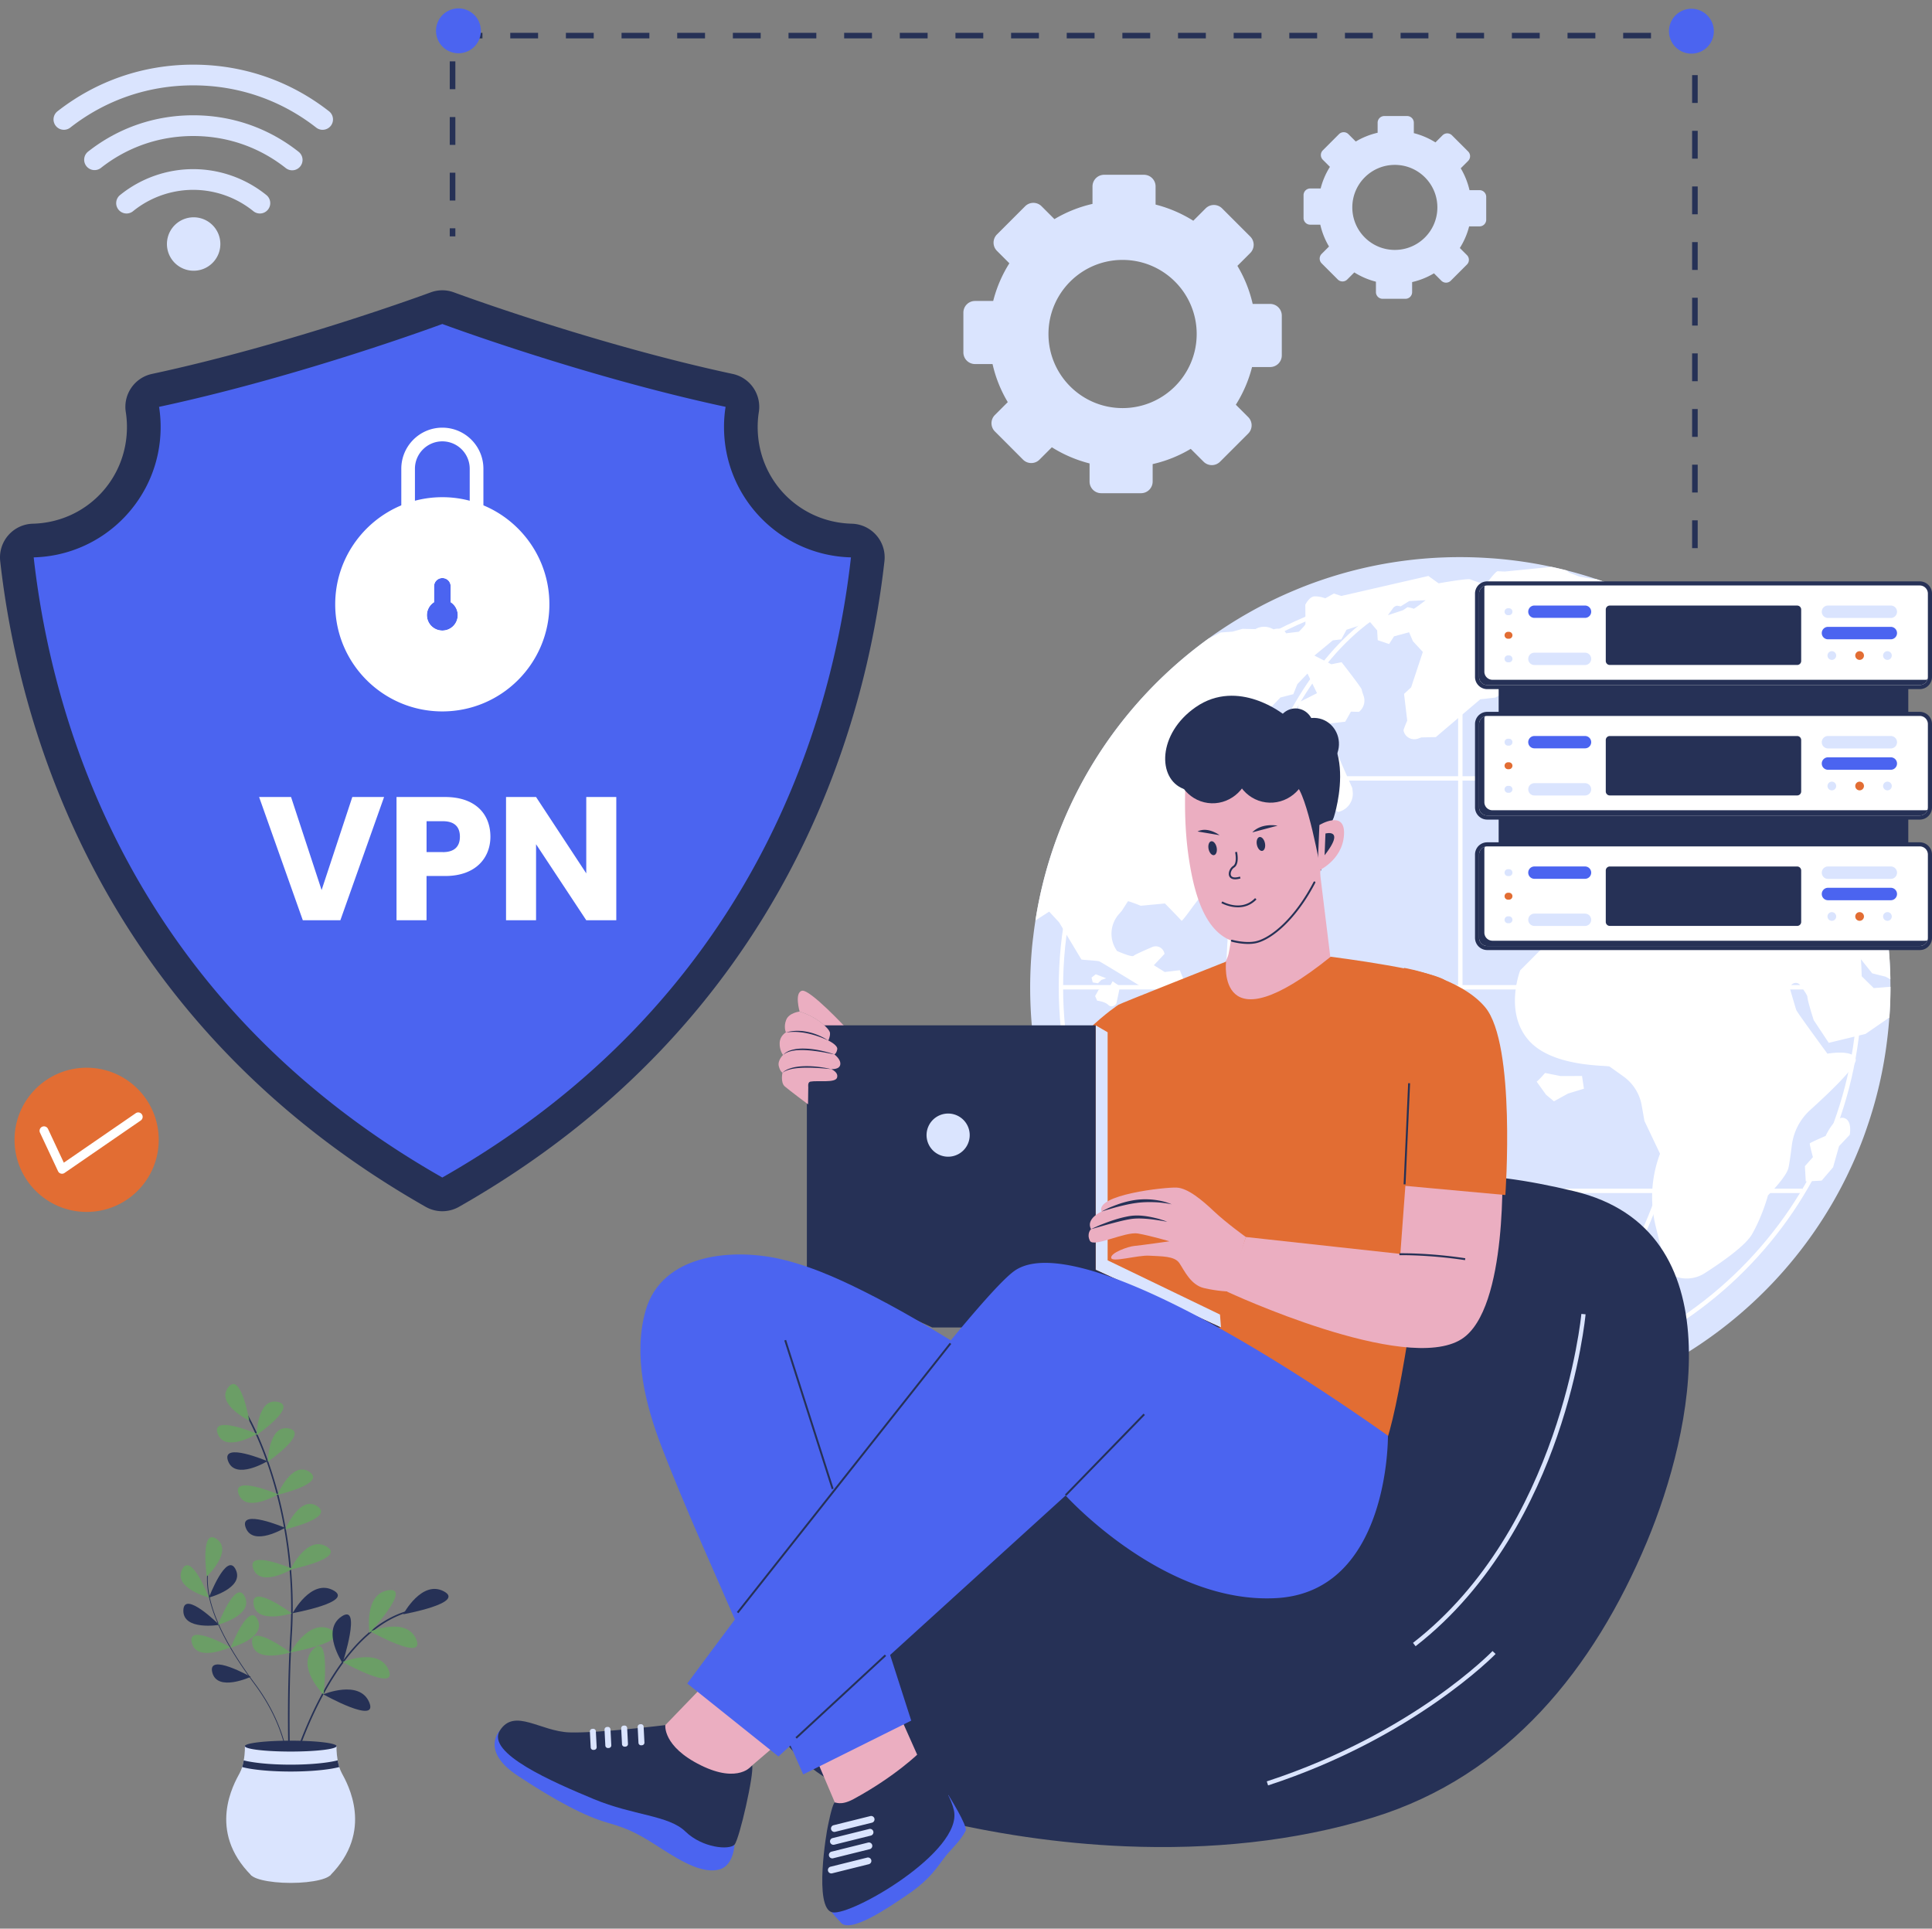 <svg width="562" height="561" fill="none" xmlns="http://www.w3.org/2000/svg"><rect width="100%" height="100%" fill="#808080" stroke="none"/><path d="M549.485 297.32a118.782 118.782 0 0 1-.5 4.893 122.961 122.961 0 0 1-5.96 25.913 103.919 103.919 0 0 1-2.303 6.158c-.897 2.215-1.861 4.4-2.891 6.541v.014c-.243.501-.479 1.008-.721 1.501-21.992 44.756-69.749 73.825-122.465 69.528-30.946-2.531-58.359-16.113-78.651-36.559-24.846-25.037-38.987-60.383-35.912-98.295.118-1.523.272-3.032.471-4.54 4.804-41.003 29.128-75.311 62.84-94.33a122.89 122.89 0 0 1 13.398-6.533 114.593 114.593 0 0 1 7.431-2.826c15.149-5.201 31.534-7.548 48.471-6.474.743.051 1.501.095 2.244.154a124.842 124.842 0 0 1 38.016 9.204 124.242 124.242 0 0 1 34.146 21.278 125.893 125.893 0 0 1 17.761 19.152c9.491 12.647 16.627 27.112 20.792 42.702.169.611.323 1.222.478 1.832 3.281 12.949 4.503 26.634 3.355 40.687Z" fill="#DAE4FE"/><path d="m361.083 267.618 3.207-1.059-7.019-2.701-2.832 2.222.802 3.245 3.531.552 2.311-2.259Zm49.471 49.861-18.725-7.894-13.42-12.905-17.12-8.159-5.327 3.546a6.011 6.011 0 0 0-4.753 6.842l.316 1.965-3.862 11.632 5.437 4.951 3.553 8.513 6.092 3.421 6.394 6.225.581 10.793 4.797 18.04a62.704 62.704 0 0 0 14.789 26.693c2.332 1.097 4.642-1.559 3.237-3.715l-4.025-6.166.442-13.633a12.97 12.97 0 0 0 6.997-7.828l3.745-11.603 5.224-4.003a10.027 10.027 0 0 0 3.899-7.151l.155-1.884 3.193-7.107a9.578 9.578 0 0 0-.736-9.197l-.883-1.376Zm-90.151-32.461 1.391-.456-3.046-1.17-1.229.964.346 1.405 1.53.243 1.008-.986Zm2.244 2.289s-2.251.316-3.024.522l-1.067 1.906.604 1.339s2.163.213 3.252 1.243c1.096 1.03 2.192-.199 2.281-.309.088-.118 1.103-5.106 1.103-5.106l-2.156-1.472-.993 1.877Zm120.883-77.894-6.239.022-4.51-.897s-1.891 2.17-2.457 2.523l2.737 3.804 2.295 1.913 4.098-2.251 4.628-1.413-.552-3.701Zm101.526 78.004-4.422-4.348-.118-5.055 4.091 5.106 3.899.979 1.391.75a123.862 123.862 0 0 0-2.664-23.551c-.198 3.039-.507 6.143-.941 6.04-.074-.014-.155-.036-.25-.051-2.289-.39-4.378-1.523-5.864-3.311l-.228-.272.559-4.334-.589-.596a4.385 4.385 0 0 1-.971-4.65c.103-.257.169-.448.169-.507.022-.265.037-2.112.037-2.112l2.384-.809 2.825-.493c-5.709-18.43-15.59-35.161-28.62-48.957l-6.894-3.833-5.688 2.995-.772.059a12.037 12.037 0 0 0-7.233 3.171l-11.433 10.572-.133.854a9.323 9.323 0 0 0 5.107 9.763s2.935 4.135 3.406 4.613c.037.037.059.059.066.059.14-.037 3.591-2.237 3.591-2.237l2.612-7.754.022-5.04s5.93-5.047 6.033-5.165c.103-.125 3.443 1.199 3.443 1.199l-2.281 3.539-1.221 2.075a7.072 7.072 0 0 0-.633 5.753l.052.162 7.181.89-3.863.221-2.45 2.369.463 1.45s-9.792 5.613-10.285 5.665c-.236.022-1.656-.125-3.039-.28-1.398-.154-2.752-.323-2.752-.323l-.345-.758c-.795-1.744-3.113-2.104-4.4-.684l-1.266 1.397-.883 2.186-5.334 1.957L466 239.616l-.699 3.656s4.002 3.561 3.804 3.804c-.192.25-1.464 1.825-1.464 1.825l-3.341-.309-7.644 3.046s-.493 7.166-.103 7.335c.265.11 3.09 1.111 4.834 1.714l1.361.479s6.246-1.752 6.725-2.208c.478-.441 4.65-7.666 4.65-7.666l.882.037a18.342 18.342 0 0 1 14.951 8.836c1.354 2.244 2.435 4.01 2.362 3.855-.074-.154-.052-1.802 0-3.782.066-2.317 2.979-3.274 4.421-1.456 1.45 1.832 2.973 3.45 4.017 3.752 2.59.743 7.005-4.473 7.005-4.473l1.78 7.438s3.885.633 4.106.655c.22.015 5.79-.5 5.79-.5s.611 4.466.596 4.642c-.015.184-3.76 4.348-3.76 4.348s-12.515-1.684-13.096-2.045c-.596-.353-3.819-3.09-3.819-3.09l-5.4 1.685s-9.462-2.855-9.66-3.539c-.214-.684-.192-2.583-.192-2.583l-2.163-4.421-6.305.286s-4.061-.103-4.201.015c-.14.118-6.887 3.591-6.887 3.591l-3.906-1.42-7.358 4.936-.419 3.503-10.646 10.675s-4.672 11.831 2.222 20.094c6.886 8.247 23.146 7.46 23.779 7.909.294.206 2.126 1.515 4.01 2.862a13.152 13.152 0 0 1 5.326 8.446l.795 4.51 4.532 9.528a35.538 35.538 0 0 0-1.287 20.998l3.266 13.406a9.713 9.713 0 0 0 11.007.36c5.055-3.237 11.89-8.027 13.781-11.352 3.104-5.452 4.635-11.301 4.635-11.301s5.349-5.268 5.959-8.013c.28-1.228.648-3.921.979-6.518a16.642 16.642 0 0 1 5.356-10.301c5.445-4.922 13.692-12.765 13.236-14.766-.691-2.98-8.233-1.604-8.233-1.604s-8.718-11.853-9.05-12.684c-.139-.354-.904-2.958-1.736-5.82-.507-1.744 1.795-2.884 2.87-1.42 1.169 1.596 2.082 2.972 2.089 3.392.037 1.199 1.839 6.783 1.839 6.783l4.371 6.592 10.69-2.589 6.953-4.79c.213-2.987.324-5.967.316-8.925l-4.87.383Zm-19.527-30.144h-.015a14.695 14.695 0 0 1-4.716.14c-3.465-.463-9.417-1.339-9.226-1.927.272-.824.669-3.576.669-3.576l3.503-2.428 4.274.92.074-.059c1.596-1.325 3.767-1.582 5.702-.846a.269.269 0 0 0 .073.022h.008a3.218 3.218 0 0 1 2.634 2.42l.059.243.088.949a3.877 3.877 0 0 1-3.127 4.142Zm10.815 67.91c-2.604-.655-5.29 5.231-5.29 5.231s-4.495 1.935-4.605 2.192c-.103.258.912 3.973.912 3.973l-2.332 2.634.25 4.452 4.62-.25 3.326-3.885 1.736-6.136 3.098-3.296s.883-4.253-1.715-4.915ZM435.018 202.902l7.666-4.591 3.429-.066 4.311-1.244s2.016-4.378 1.898-4.591c-.117-.206-.014-3.119-.014-3.119l8.152-13.737 3.009-2.31 3.539.154 1.295-2.81-.331-.876a80.355 80.355 0 0 0-3.679-1.28c-.655.111-4.981-.765-4.981-.765l-2.833-1.096-.728-.64a107.688 107.688 0 0 0-4.429-1.038l-13.567 1.354s-1.457-.044-2.075-.096c-.633-.051-3.532 3.929-3.532 3.929s-3.664-1.228-4.473-1.56c-.809-.331-9.204 1.156-9.204 1.156l-2.965-2.141-25.332 5.812-2.163-.706-2.494 1.39s-1.634-.625-3.142-.559c-1.508.052-2.671 2.428-2.671 2.428s.052 5.364.03 5.665c-.022.302-1.906 2.185-1.906 2.185l-3.708.457c-1.163-2.046-3.62-1.141-3.62-1.141l-.647-.294a5.098 5.098 0 0 0-4.665.221l-3.745-.081-2.899.816-3.48.25-3.539 1.788c-26.251 18.983-45.013 48-50.325 81.97l4.003-2.568 2.884 3.12s6.386 10.646 6.467 10.786c.081.139 4.665.338 5.224.559.552.22 12.478 7.519 12.478 7.519l5.047-.559 3.201 3.627c2.744.795 5.187-1.928 4.098-4.569l-1.413-3.443-4.378.522-3.163-1.972 3.097-3.288a2.578 2.578 0 0 0-3.568-2.002c-2.318.994-5.128 2.244-5.415 2.553-.486.538-4.834-1.405-4.834-1.405l-.294-.463a8.57 8.57 0 0 1 .816-10.212l.861-.986s1.678-2.605 1.781-2.782c.095-.169 3.737 1.288 3.737 1.288l7.041-.662s4.665 4.753 4.82 5.032c.154.28 3.347-4.193 3.347-4.193l2.575-3.377 3.966-1.487s6.732-8.203 7.696-8.085c.964.117 14.928-8.432 14.928-8.432l3.863.405 1.905-2.811-2.303-4.878 5.026-2.465 4.517 3.679a5.417 5.417 0 0 0 4.275-5.952l-.118-1.001-4.856-11.058s-1.258-3.51-1.368-3.782c-.111-.272-4.768.368-4.768.368l-3.502 1.17a4.055 4.055 0 0 0-3.914-4.503l-2.127-.059s-2.921 1.052-2.935 1.222c-.015.169-7.314 13.743-7.314 13.743l-3.001 1.604-1.729-4.252s-3.539-1.126-4.371-1.236c-.831-.118-3.708-3.363-4.017-3.385-.302-.022 1.567-2.877 1.567-2.877s9.535-4.054 9.668-4.083c.132-.029 3.502-.647 3.502-.647l8.262-8.572 3.753-.971 1.17-2.914 2.95-3.082 2.766 5.709-5.268 2.671-.301 2.332a2.153 2.153 0 0 0 2.001 2.421l2.862.184 1.994 1.493 6.931-.809L392.97 207l2.347.059a4.196 4.196 0 0 0 1.339-4.672c-.302-.854-.545-1.619-.545-1.81-.014-.493-5.856-7.954-5.856-7.954l-2.973.596-4.929-2.531 5.363-4.429 2.458-.279 1.516-2.803 6.857-2.222 2.052 2.413.17 2.847 3.31 1.118 1.428-2.236 4.385-1.185 1.118 2.605 2.884 3.119-3.406 10.286-2.06 1.92.919 7.762s-1.052 2.48-1.074 2.796c0 .037.008.118.037.228.441 1.825 2.406 2.84 4.179 2.215.567-.199.971-.346.971-.346l4.209-.095 12.919-10.985 4.43-.515Zm-23.824-25.825c-.103-.162-1.751-.471-1.751-.471l-1.317.883-4.385 1.457c.029-.081 2.097-2.877 2.097-2.877l1.611.302 2.487-1.545s4.532-.243 4.782-.221c-.242.162-3.428 2.634-3.524 2.472Zm42.769 135.922-4.51-.898s-1.891 2.171-2.457 2.524l2.736 3.804 2.296 1.913 4.098-2.252 4.628-1.412-.559-3.694-6.232.015Z" fill="#fff"/><path d="M424.791 403.981c-64.407 0-116.815-52.4-116.815-116.814 0-64.407 52.4-116.815 116.815-116.815 64.414 0 116.814 52.4 116.814 116.815 0 64.407-52.407 116.814-116.814 116.814Zm0-232.348c-63.708 0-115.542 51.833-115.542 115.541s51.834 115.542 115.542 115.542 115.541-51.834 115.541-115.542c0-63.715-51.833-115.541-115.541-115.541Z" fill="#fff"/><path d="M424.791 403.981c-37.59 0-68.167-52.4-68.167-116.814 0-64.407 30.577-116.815 68.167-116.815 37.589 0 68.166 52.4 68.166 116.815 0 64.407-30.577 116.814-68.166 116.814Zm0-232.348c-36.883 0-66.894 51.833-66.894 115.541s30.011 115.542 66.894 115.542c36.883 0 66.894-51.834 66.894-115.542 0-63.715-30.011-115.541-66.894-115.541Z" fill="#fff"/><path d="M425.431 170.993h-1.273v232.348h1.273V170.993Z" fill="#fff"/><path d="M524.263 225.784H323.802v1.272h200.461v-1.272ZM524.263 345.754H323.802v1.273h200.461v-1.273ZM540.965 286.534H308.616v1.273h232.349v-1.273Z" fill="#fff"/><path d="M327.4 537.048c-19.475-.802-38.847-3.752-57.108-8.233-20.3-4.981-41.967-13.258-48.773-35.279-5.776-18.703 1.251-39.289 9.138-56.277 2.435-4.591 5.261-8.255 8.41-11.191 25.162-23.485 70.977-.485 103.784-34.572 41.01-42.608 58.536-58.536 115.078-44.999 46.874 11.22 34.712 69.565 21.123 102.019-15.37 36.699-40.26 68.093-79.748 80.181-22.786 6.983-47.426 9.359-71.904 8.351Z" fill="#263156"/><path d="m411.783 478.843-.758-.971c42.938-33.344 48.927-95.058 48.979-95.684l1.228.111c-.014.154-1.478 15.855-8.277 35.492-6.268 18.136-18.511 43.446-41.172 61.052ZM368.874 519.331l-.382-1.17c21.976-7.166 38.663-17.091 48.787-24.154 10.977-7.659 16.834-13.7 16.885-13.758l.89.853c-.228.243-23.808 24.412-66.18 38.229Z" fill="#DAE4FE"/><path d="M311.795 309.953s-29.835 19.887-31.078 20.88c-1.243.994 25.273 36.545 25.273 36.545s24.699-30.828 28.922-35.301c4.231-4.474-23.117-22.124-23.117-22.124Z" fill="#EBAEC1"/><path d="M325.369 292.243s-15.082 9.756-26.177 29.622l20.615 16.267 25.619-25.972-20.057-19.917Z" fill="#E26D33"/><path d="M342.093 297.754c.066-.184 17.753 16.959 28.628 12.854 12.14-4.613 16.539-29.975 16.539-29.975l-3.09-25.125-.044-.412-.11-1.509-2.399.994-9.513 3.958-3.819 1.604-9.763 4.061s.118 6.519-.868 11.868c-.118.566-.206 1.096-.331 1.604a9.833 9.833 0 0 1-1.045 2.435c-.986 1.707-2.259 2.833-2.259 2.855-2.244 5.356-11.845 14.781-11.926 14.788Z" fill="#EBAEC1"/><path d="M345.808 249.578c1.913 12.787 6.019 25.773 18.35 24.816 8.615-.669 17.724-11.867 20.38-22.565 1.369-5.518 2.619-10.33 2.869-14.009.206-2.906.199-4.738.199-4.738l-1.619-6.474-.956-3.79s-2.575-2.427-5.445-5.15c-3.583-3.414-9.8.67-9.888.449-.133-.338-17.069-4.017-22.97 2.428-.022.015-.037.029-.029.044-.538.589-.964 1.192-1.251 1.825a4.506 4.506 0 0 0-.42 1.604 175 175 0 0 0-.235 4.65c-.015.838-.059 1.758-.066 2.729-.022 1.641-.022 3.436.022 5.342.096 3.958.397 8.417 1.059 12.839Z" fill="#EBAEC1"/><path d="M387.996 237.732s9.418-28.679-14.413-29.783c0 0-13.339-10.882-25.788-2.244-11.073 7.689-11.206 20.829-3.488 23.772 5.055 1.928 28.945-3.723 32.432-1.31 3.488 2.414 7.483 25.178 7.483 25.178s1.295-10.132 3.774-15.613Z" fill="#263156"/><path d="M371.552 210.863c-.405 3.009 1.619 5.768 4.51 6.158 2.899.39 5.57-1.744 5.974-4.753.405-3.009-1.618-5.768-4.51-6.158-2.898-.383-5.569 1.743-5.974 4.753Z" fill="#263156"/><path d="M380.382 223.691c.822-6.147-3.299-11.769-9.203-12.558-5.905-.789-11.357 3.553-12.179 9.699-.821 6.147 3.299 11.769 9.204 12.558 5.904.79 11.357-3.553 12.178-9.699Z" fill="#263156"/><path d="M363.535 223.869c.822-6.146-3.298-11.769-9.202-12.559-5.905-.79-11.358 3.553-12.18 9.699-.822 6.146 3.298 11.769 9.202 12.559 5.905.79 11.358-3.553 12.18-9.699ZM374.841 215.49c-.559 4.187 2.251 8.02 6.276 8.557 4.024.537 7.74-2.42 8.306-6.607.559-4.186-2.251-8.019-6.276-8.557-4.024-.537-7.747 2.414-8.306 6.607Z" fill="#263156"/><path d="M383.802 239.983s7.623-4.649 7.152 2.877c-.471 7.527-7.718 10.573-7.718 10.573l.566-13.45Z" fill="#EBAEC1"/><path d="M385.561 242.456s5.915-1.59-.25 6.32l.25-6.32ZM351.569 246.966c.229 1.111.942 1.898 1.582 1.765.648-.132.979-1.14.751-2.251-.228-1.111-.942-1.898-1.582-1.766-.64.133-.979 1.141-.751 2.252ZM365.622 245.73c.228 1.111.942 1.898 1.582 1.765.64-.132.979-1.14.751-2.251-.229-1.111-.942-1.898-1.582-1.766-.648.14-.986 1.148-.751 2.252ZM354.755 242.934s-3.428-2.605-6.401-1.074l6.401 1.074ZM371.641 240.16c-.28-.037-4.687-.853-7.358 1.957l7.358-1.957ZM359.28 255.773c-1.082 0-1.516-.508-1.692-.883-.456-.994.228-2.443 1.118-3.017 1.074-.692.773-3.105.574-3.98l.544-.125c.037.147.81 3.539-.816 4.583-.758.486-1.222 1.656-.913 2.311.287.618 1.207.728 2.598.316l.161.537c-.64.184-1.155.258-1.574.258ZM360.104 263.91c-2.626 0-4.782-1.199-4.819-1.221l.279-.486c.229.132 5.607 3.12 9.528-.964l.405.39c-1.692 1.751-3.649 2.281-5.393 2.281ZM363.076 274.571c-2.45 0-4.708-.633-4.826-.67a.28.28 0 0 1 .154-.537c.037.008 3.929 1.104 6.931.42 4.4-1.001 11.294-6.718 16.775-17.246a.274.274 0 0 1 .375-.118c.14.074.192.243.118.375-5.562 10.683-12.625 16.503-17.15 17.533-.765.177-1.582.243-2.377.243Z" fill="#263156"/><path d="M302.009 399.317s17.725-94.875 23.36-107.066c.096-.199 31.277-12.537 31.277-12.537s-3.083 25.574 30.438-1.42c0 0 32.601 4.083 34.035 7.6 1.442 3.517-12.25 131.765-19.997 137.562-7.748 5.798-99.113-24.139-99.113-24.139Z" fill="#E26D33"/><path d="m246.144 299.034-4.708 1.428c-.111-1.111-3.495-4.555-8.829-6.21 0 0-1.582-5.481.669-6.063 2.244-.588 12.868 10.845 12.868 10.845Z" fill="#EBAEC1"/><path d="m318.725 298.247 3.473 2.016v66.335l32.682 15.767.302 3.767-36.457-16.782v-71.103Z" fill="#DAE4FE"/><path d="M318.718 298.247h-84.007v71.103h84.007v-71.103Z" fill="#263156"/><path d="M276.492 336.419a6.276 6.276 0 1 0-1.397-12.474 6.276 6.276 0 0 0 1.397 12.474Z" fill="#DAE4FE"/><path d="M318.726 369.35h-84.015l36.463 16.782h84.008l-36.456-16.782Z" fill="#263156"/><path d="m267.393 511.731-10.816-24.265-23.75 13.28 10.831 25.457 10.101 5.327 13.634-19.799Z" fill="#EBAEC1"/><path d="M275.883 522.134s5.709 9.094 5.018 10.397c-1.935 3.649-4.054 4.87-6.762 8.593-2.597 3.568-4.834 6.475-10.948 10.536-4.09 2.715-16.127 11.176-18.739 7.416-.213-.309-2.95-2.935-2.685-3.561 2.957-6.901 34.116-33.381 34.116-33.381Z" fill="#4B64F0"/><path d="M242.134 556.258c5.555 1.089 38.038-17.731 35.346-29.694-1.479-6.681-9.97-16.834-9.97-16.834s-6.872 6.879-19.21 13.574c-3.966 2.149-5.364.699-5.592 1.052-.838 1.332-1.714 6.078-1.861 6.659-.346 1.324-4.253 24.103 1.287 25.243Z" fill="#263156"/><path d="M241.472 535.856a.99.99 0 0 0 1.2.721l10.683-2.656a.99.99 0 0 0-.479-1.92l-10.683 2.656a.984.984 0 0 0-.721 1.199ZM241.148 539.807a.99.99 0 0 0 1.2.721l10.683-2.656a.99.99 0 0 0-.478-1.92l-10.684 2.656a.99.99 0 0 0-.721 1.199ZM240.862 544.185a.99.99 0 0 0 1.199.721l10.683-2.656a.99.99 0 0 0-.478-1.921l-10.683 2.657a.989.989 0 0 0-.721 1.199ZM241.759 532.111a.99.99 0 0 0 1.199.721l10.683-2.656a.989.989 0 1 0-.478-1.92l-10.683 2.656a.99.99 0 0 0-.721 1.199Z" fill="#DAE4FE"/><path d="M297.051 403.179s-3.988 43.431-15.915 52.047c-11.772 8.498-36.831-21.234-37.765-22.257l21.697 67.52-31.417 15.642s-17.054-38.458-29.65-67.394c-4.282-9.845-8.344-19.557-11.551-27.885-4.687-12.184-8.329-26.568-4.68-39.532 4.746-16.885 25.913-18.423 40.268-14.855 9.322 2.318 18.092 6.475 26.597 10.867 19.872 10.264 42.416 25.847 42.416 25.847Z" fill="#4B64F0"/><path d="m193.538 501.791 16.371-16.966 23.441 16.216-14.575 12.485-11.853 10.735-15.068-17.173 1.684-5.297Z" fill="#EBAEC1"/><path d="M145.435 503.329s-5.849 5.893 5.084 13.133c10.933 7.247 19.718 11.912 26.362 13.773 6.644 1.861 9.616 3.708 15.605 7.541 5.989 3.834 12.169 7.431 16.989 5.938 3.95-1.221 4.201-7.181 4.201-7.181l-34.639-18.07-33.602-15.134Z" fill="#4B64F0"/><path d="M193.538 501.791s-19.35 2.384-27.833 2.126c-8.483-.264-16.024-7.173-20.27-.588-4.245 6.585 15.576 15.105 27.252 19.968 11.677 4.863 21.764 4.672 26.701 9.462 4.936 4.789 12.86 5.466 14.295 3.774 1.428-1.692 5.732-20.616 5.099-23.007 0 0-3.826 5.445-14.951-.059-11.124-5.503-10.293-11.676-10.293-11.676Z" fill="#263156"/><path d="m172.842 508.994-.221.015a.759.759 0 0 1-.795-.721l-.235-4.613a.758.758 0 0 1 .721-.795l.221-.015a.757.757 0 0 1 .794.721l.236 4.613a.762.762 0 0 1-.721.795ZM177.102 508.45l-.221.014a.758.758 0 0 1-.795-.721l-.235-4.613a.757.757 0 0 1 .721-.794l.221-.015a.757.757 0 0 1 .794.721l.236 4.613a.758.758 0 0 1-.721.795ZM181.95 508.052l-.22.015a.758.758 0 0 1-.795-.721l-.235-4.613a.757.757 0 0 1 .721-.795l.22-.014a.756.756 0 0 1 .795.721l.235 4.613a.757.757 0 0 1-.721.794ZM186.74 507.655l-.221.015a.757.757 0 0 1-.794-.721l-.236-4.613a.758.758 0 0 1 .721-.795l.221-.015a.758.758 0 0 1 .795.721l.235 4.613a.763.763 0 0 1-.721.795Z" fill="#DAE4FE"/><path d="M371.464 464.842c-32.822 1.979-61.486-29.834-61.486-29.834l-83.537 75.906-26.524-21.219s81.212-110.06 95.14-120c12.397-8.858 49.258 8.094 92.483 36.81a668.752 668.752 0 0 1 16.194 11.095c.007 0 .544 45.248-32.27 47.242Z" fill="#4B64F0"/><path d="m228.675 389.745-.532.17 13.806 43.269.533-.17-13.807-43.269ZM276.276 390.585l-61.927 78.309.439.347 61.927-78.309-.439-.347ZM332.639 411.194l-22.86 23.533.402.389 22.859-23.532-.401-.39ZM257.389 481.278l-25.999 24.045.38.41 25.999-24.044-.38-.411Z" fill="#263156"/><path d="m409.333 337.852-1.987 26.884-44.939-4.922-5.401 15.929s51.849 24.177 68.16 13.766c13.729-8.763 11.787-51.473 11.787-51.473l-27.62-.184Z" fill="#EBAEC1"/><path d="M408.42 281.531s16.297 2.722 23.588 11.433c9.021 10.772 5.886 54.637 5.886 54.637l-35.543-3.252-.118-42.224 6.187-20.594Z" fill="#E26D33"/><path d="m409.621 315.074-1.322 29.408.559.025 1.322-29.408-.559-.025Z" fill="#263156"/><path d="M242.716 306.716s1.942 1.383 1.714 2.928c-.213 1.552-2.656 1.332-2.656 1.332s2.215.882 1.714 2.486c-.5 1.612-5.569.758-7.754 1.155-.839.155-.618 1.538-.618 1.538l-.067 5.069s-5.429-4.054-6.761-5.209c-1.325-1.169-.67-3.995-.67-3.995s-.654-.25-1.074-1.905c-.419-1.67 1.236-3.245 1.236-3.245s-1.074-1.332-.986-3.495c.081-2.155 1.825-3.075 1.825-3.075s-.751-1.582.081-3.657c.831-2.075 3.907-2.406 3.907-2.406 5.341 1.656 8.726 5.099 8.829 6.21.103 1.111-.501 2.207-.501 2.207s2.826 1.332 2.612 2.553c-.221 1.236-.831 1.509-.831 1.509Z" fill="#EBAEC1"/><path d="M240.943 302.669s-.184-.081-.501-.235c-.316-.148-.78-.339-1.331-.56-.552-.228-1.214-.448-1.921-.677a24.373 24.373 0 0 0-2.251-.595 18.316 18.316 0 0 0-2.296-.361 14.108 14.108 0 0 0-2.03-.081c-.596.015-1.096.044-1.442.103l-.552.059s.191-.052.537-.14a8.273 8.273 0 0 1 1.435-.265c.603-.059 1.317-.117 2.075-.059.757.022 1.567.155 2.361.317.795.169 1.575.397 2.281.662.714.257 1.354.552 1.898.824.545.265.972.53 1.273.714.295.176.464.294.464.294ZM242.716 306.716l-.648-.14c-.404-.081-1.096-.214-1.714-.339-.706-.139-1.545-.265-2.435-.404-.89-.125-1.847-.25-2.803-.317-.957-.066-1.913-.103-2.804-.051a8.655 8.655 0 0 0-1.28.118 5.496 5.496 0 0 0-1.126.228 3.985 3.985 0 0 0-.912.323c-.272.111-.507.214-.662.353l-.544.383.493-.456c.147-.162.375-.294.632-.434.258-.155.559-.317.913-.412.345-.125.728-.25 1.147-.317a8.163 8.163 0 0 1 1.31-.191c.912-.096 1.891-.059 2.862 0 .971.081 1.935.206 2.833.375.897.17 1.721.368 2.428.545.706.176 1.28.368 1.684.5.398.155.626.236.626.236ZM241.774 310.983l-.625-.059c-.383-.037-1.052-.096-1.641-.147-.677-.066-1.471-.103-2.318-.155a44.88 44.88 0 0 0-2.648-.058c-.898.007-1.803.036-2.634.139-.839.081-1.611.214-2.259.412-.331.074-.611.192-.868.295-.258.095-.478.184-.64.301-.339.206-.537.324-.537.324s.176-.14.485-.397c.155-.14.361-.258.611-.383.243-.132.53-.287.861-.382a10.427 10.427 0 0 1 2.288-.56c.853-.139 1.766-.176 2.685-.191a28.71 28.71 0 0 1 2.679.118c.853.081 1.64.191 2.317.294.677.103 1.229.228 1.619.309.404.088.625.14.625.14Z" fill="#263156"/><path d="M362.407 359.814s-5.673-4.068-9.249-7.453c-3.583-3.384-7.658-6.769-10.896-6.923-3.23-.155-23.801 2.067-21.822 6.975 0 0-4.694 2.045-3.075 5.12 0 0-1.347 1.273-.324 3.37 1.023 2.097 10.256-2.759 13.986-2.104 3.731.655 9.16 2.266 9.16 2.266s-8.468 1.199-10.234 1.354c-1.773.154-6.909 1.986-6.717 3.45.191 1.465 7.637-.831 11.088-.618 3.443.214 7.313.037 8.74 2.149 1.427 2.119 3.274 6.349 7.159 7.269 3.885.92 7.409 1.015 7.409 1.015l4.775-15.87Z" fill="#EBAEC1"/><path d="M320.44 352.413s.287-.155.795-.434c.515-.251 1.25-.633 2.17-.994.92-.36 1.994-.787 3.193-1.133a26.272 26.272 0 0 1 3.811-.831 22.047 22.047 0 0 1 3.907-.147c1.251.059 2.398.25 3.37.441.978.192 1.758.471 2.31.655.544.206.839.346.839.346s-.317-.081-.883-.177c-.559-.11-1.376-.213-2.34-.323-.964-.111-2.104-.148-3.311-.148-1.206.008-2.501.067-3.767.251-1.273.161-2.545.426-3.73.706a59.906 59.906 0 0 0-3.23.839c-.934.279-1.729.493-2.273.677-.545.176-.861.272-.861.272ZM317.365 357.533l.89-.426c.574-.25 1.383-.64 2.391-1.023 1.001-.382 2.17-.846 3.458-1.243a33.303 33.303 0 0 1 4.105-1.052c1.442-.265 2.943-.28 4.29-.133 1.354.133 2.59.405 3.642.648 1.052.242 1.898.544 2.494.735.588.221.92.353.92.353s-.354-.066-.972-.176c-.61-.125-1.501-.243-2.545-.405a38.479 38.479 0 0 0-3.605-.353c-1.317-.066-2.708-.037-4.069.228-1.383.243-2.752.596-4.039.927-1.288.346-2.495.655-3.517.964-.971.272-1.898.537-2.494.706-.604.155-.949.25-.949.25ZM426.159 366.546c-10.587-1.604-18.997-1.442-19.078-1.442l-.014-.559c.088 0 8.534-.162 19.173 1.45l-.081.551Z" fill="#263156"/><path d="M252.391 162.686c-5.114 45.896-27.693 130.86-121.302 184.091a4.889 4.889 0 0 1-2.406.64 4.917 4.917 0 0 1-2.436-.64C32.639 293.553 10.058 208.582 4.945 162.686a4.973 4.973 0 0 1 1.155-3.774 4.902 4.902 0 0 1 3.561-1.678c18.048-.485 32.167-14.972 32.167-33.02 0-1.736-.125-3.473-.397-5.114-.398-2.553 1.28-4.988 3.803-5.54 32.351-6.967 64.606-17.864 76.694-22.124 3.135-1.096 4.93-1.765 5.026-1.795.544-.213 1.125-.302 1.736-.302.581 0 1.155.089 1.707.302.397.155 40.996 15.186 81.712 23.919 2.523.545 4.23 2.98 3.804 5.54a31.423 31.423 0 0 0-.398 5.114c0 18.048 14.119 32.535 32.167 33.02 1.369.03 2.649.64 3.561 1.678a4.998 4.998 0 0 1 1.148 3.774Z" fill="#4B64F0"/><path d="M128.668 94.24s40.841 15.185 82.396 24.103a37.42 37.42 0 0 0-.456 5.864c0 20.622 16.436 37.383 36.927 37.92-5.312 47.47-28.216 128.822-118.867 180.383C38.017 290.949 15.113 209.597 9.801 162.127c20.498-.537 36.927-17.298 36.927-37.92 0-2.009-.155-3.966-.456-5.864 41.555-8.91 82.396-24.103 82.396-24.103Zm0-9.8a9.725 9.725 0 0 0-3.414.618c-.405.147-40.694 15.053-81.035 23.705-5.099 1.096-8.446 5.989-7.622 11.132.22 1.383.33 2.84.33 4.319 0 15.37-12.029 27.723-27.376 28.12a9.799 9.799 0 0 0-7.137 3.362 9.822 9.822 0 0 0-2.354 7.527c5.238 46.83 28.282 133.508 123.759 187.814a9.822 9.822 0 0 0 9.697 0c95.485-54.313 118.529-140.984 123.76-187.814a9.755 9.755 0 0 0-2.354-7.527 9.826 9.826 0 0 0-7.137-3.362c-15.355-.397-27.384-12.75-27.384-28.12 0-1.479.11-2.928.331-4.319.824-5.15-2.524-10.043-7.623-11.132-40.333-8.652-80.63-23.558-81.035-23.706a9.653 9.653 0 0 0-3.406-.618Z" fill="#263156"/><path d="M102.483 231.831h9.241L99.01 267.677H88.084l-12.713-35.846h9.292l8.888 27.061 8.932-27.061ZM129.492 254.809h-5.415v12.868h-8.733v-35.846h14.141c8.784 0 13.17 4.952 13.17 11.537.014 5.923-4.025 11.441-13.163 11.441Zm-.662-6.946c3.473 0 4.951-1.736 4.951-4.495 0-2.759-1.478-4.496-4.951-4.496h-4.746v8.984h4.746v.007ZM179.273 231.831v35.846h-8.734l-14.604-22.109v22.109h-8.734v-35.846h8.734l14.604 22.213v-22.213h8.734ZM128.867 165.467a10.273 10.273 0 0 0-10.286 10.286c0 5.672 4.598 10.293 10.286 10.293 5.694 0 10.293-4.621 10.293-10.293a10.285 10.285 0 0 0-10.293-10.286Zm-.199 17.952a4.497 4.497 0 0 1-4.488-4.488 4.46 4.46 0 0 1 2.082-3.767v-4.62a2.412 2.412 0 0 1 2.406-2.406 2.44 2.44 0 0 1 1.729.699c.434.434.699 1.052.699 1.707v4.62a4.441 4.441 0 0 1 2.06 3.767 4.482 4.482 0 0 1-4.488 4.488Z" fill="#fff"/><path d="M140.624 146.993c-1.295-.523-2.605-.986-3.988-1.34a30.92 30.92 0 0 0-7.968-1.03 31.045 31.045 0 0 0-11.934 2.37c-11.271 4.708-19.225 15.825-19.225 28.789 0 17.209 13.943 31.152 31.152 31.152 17.209 0 31.151-13.943 31.151-31.152.007-12.964-7.916-24.088-19.188-28.789Zm-11.956 36.426a4.497 4.497 0 0 1-4.488-4.488 4.46 4.46 0 0 1 2.082-3.767v-4.62a2.412 2.412 0 0 1 2.406-2.406 2.44 2.44 0 0 1 1.729.699c.434.434.699 1.052.699 1.707v4.62a4.441 4.441 0 0 1 2.06 3.767 4.482 4.482 0 0 1-4.488 4.488Z" fill="#fff"/><path d="M128.668 124.398c-6.592 0-11.934 5.363-11.934 11.956v17.709h23.883v-17.709c.007-6.593-5.357-11.956-11.949-11.956Zm7.968 25.677H120.7v-13.729c0-4.399 3.59-7.968 7.968-7.968a7.97 7.97 0 0 1 7.968 7.968v13.729Z" fill="#fff"/><path d="M435.946 267.151h119.161v-86.553H435.946v86.553Z" fill="#263156"/><path d="M432.619 199.863a2.962 2.962 0 0 1-2.958-2.957V172.67c0-.309.052-.618.148-.905a2.951 2.951 0 0 1 2.818-2.053h125.819a2.958 2.958 0 0 1 2.958 2.958v24.236c0 1.28-.846 2.442-2.067 2.817-.265.096-.574.14-.898.14h-125.82Z" fill="#fff"/><path d="M558.439 170.301a2.36 2.36 0 0 1 2.362 2.362v24.235c0 1.052-.692 1.95-1.648 2.252a2.298 2.298 0 0 1-.721.117h-125.82a2.369 2.369 0 0 1-2.362-2.361V172.67c0-.25.037-.493.118-.721a2.37 2.37 0 0 1 2.251-1.648h125.82Zm0-1.192h-125.82a3.54 3.54 0 0 0-3.384 2.472 3.486 3.486 0 0 0-.169 1.082v24.235a3.555 3.555 0 0 0 3.553 3.554h125.82c.39 0 .765-.059 1.111-.177 1.427-.441 2.45-1.839 2.45-3.377v-24.235a3.567 3.567 0 0 0-3.561-3.554Z" fill="#263156"/><path d="M560.69 197.619a2.299 2.299 0 0 1-.721.118H434.15a2.36 2.36 0 0 1-2.362-2.362V171.14c0-.25.037-.493.118-.721a2.362 2.362 0 0 0-1.649 2.251v24.236a2.36 2.36 0 0 0 2.362 2.361h125.82a2.37 2.37 0 0 0 2.251-1.648Z" fill="#263156"/><path d="M522.777 193.425h-54.504a1.167 1.167 0 0 1-1.169-1.169v-14.943c0-.648.522-1.17 1.169-1.17h54.504c.648 0 1.17.522 1.17 1.17v14.943a1.162 1.162 0 0 1-1.17 1.169Z" fill="#263156"/><path d="M531.746 179.755h18.269a1.809 1.809 0 1 0 0-3.62h-18.269a1.81 1.81 0 1 0 0 3.62Z" fill="#DAE4FE"/><path d="M531.746 185.958h18.269a1.81 1.81 0 1 0 0-3.62h-18.269a1.809 1.809 0 1 0 0 3.62ZM446.341 179.726h14.73c.993 0 1.795-.802 1.795-1.795 0-.994-.802-1.796-1.795-1.796h-14.73c-.993 0-1.795.802-1.795 1.796 0 .993.802 1.795 1.795 1.795Z" fill="#4B64F0"/><path d="M446.341 193.44h14.73c.993 0 1.795-.802 1.795-1.795 0-.993-.802-1.795-1.795-1.795h-14.73c-.993 0-1.795.802-1.795 1.795 0 .993.802 1.795 1.795 1.795ZM438.667 178.939h.28c.559 0 1.008-.449 1.008-1.008 0-.56-.449-1.008-1.008-1.008h-.28c-.559 0-1.008.448-1.008 1.008 0 .559.449 1.008 1.008 1.008ZM438.667 192.66h.28c.559 0 1.008-.449 1.008-1.008 0-.559-.449-1.008-1.008-1.008h-.28c-.559 0-1.008.449-1.008 1.008a1.01 1.01 0 0 0 1.008 1.008Z" fill="#DAE4FE"/><path d="M438.667 185.796h.28c.559 0 1.008-.449 1.008-1.008 0-.559-.449-1.008-1.008-1.008h-.28c-.559 0-1.008.449-1.008 1.008 0 .559.449 1.008 1.008 1.008Z" fill="#E26D33"/><path d="M532.865 191.947a1.266 1.266 0 1 0-.002-2.532 1.266 1.266 0 0 0 .002 2.532Z" fill="#DAE4FE"/><path d="M542.209 190.681a1.266 1.266 0 1 1-2.532 0 1.266 1.266 0 0 1 2.532 0Z" fill="#E26D33"/><path d="M550.302 190.681a1.266 1.266 0 1 1-2.532 0 1.266 1.266 0 0 1 2.532 0Z" fill="#DAE4FE"/><path d="M432.619 237.813a2.962 2.962 0 0 1-2.957-2.958V210.62c0-.317.044-.611.147-.905a2.941 2.941 0 0 1 2.818-2.053h125.82a2.962 2.962 0 0 1 2.957 2.958v24.235c0 1.28-.846 2.443-2.067 2.818-.265.096-.574.14-.898.14h-125.82Z" fill="#fff"/><path d="M558.439 208.251a2.36 2.36 0 0 1 2.362 2.361v24.236a2.37 2.37 0 0 1-1.648 2.251 2.27 2.27 0 0 1-.721.118h-125.82a2.37 2.37 0 0 1-2.362-2.362V210.62c0-.25.037-.493.118-.721a2.37 2.37 0 0 1 2.251-1.648h125.82Zm0-1.192h-125.82a3.54 3.54 0 0 0-3.384 2.472 3.51 3.51 0 0 0-.169 1.081v24.236a3.556 3.556 0 0 0 3.553 3.554h125.82c.39 0 .758-.059 1.111-.177 1.427-.449 2.45-1.839 2.45-3.377v-24.236a3.567 3.567 0 0 0-3.561-3.553Z" fill="#263156"/><path d="M560.691 235.569a2.308 2.308 0 0 1-.721.118H434.15a2.36 2.36 0 0 1-2.362-2.362v-24.236c0-.25.037-.492.118-.721a2.364 2.364 0 0 0-1.648 2.252v24.235a2.36 2.36 0 0 0 2.361 2.362h125.82a2.372 2.372 0 0 0 2.252-1.648Z" fill="#263156"/><path d="M522.778 231.375h-54.504c-.648 0-1.17-.522-1.17-1.17v-14.943c0-.647.522-1.169 1.17-1.169h54.504c.647 0 1.169.522 1.169 1.169v14.943a1.162 1.162 0 0 1-1.169 1.17Z" fill="#263156"/><path d="M531.746 217.705h18.269c1.001 0 1.81-.809 1.81-1.81s-.809-1.81-1.81-1.81h-18.269a1.809 1.809 0 1 0 0 3.62Z" fill="#DAE4FE"/><path d="M531.746 223.907h18.269c1.001 0 1.81-.809 1.81-1.81 0-1-.809-1.809-1.81-1.809h-18.269a1.809 1.809 0 1 0 0 3.619ZM446.341 217.676h14.73c.993 0 1.795-.802 1.795-1.796 0-.993-.802-1.795-1.795-1.795h-14.73c-.993 0-1.795.802-1.795 1.795 0 .994.802 1.796 1.795 1.796Z" fill="#4B64F0"/><path d="M446.341 231.39h14.73c.993 0 1.795-.802 1.795-1.795 0-.994-.802-1.796-1.795-1.796h-14.73c-.993 0-1.795.802-1.795 1.796 0 .993.802 1.795 1.795 1.795ZM438.667 216.888h.28c.559 0 1.008-.448 1.008-1.008 0-.559-.449-1.008-1.008-1.008h-.28c-.559 0-1.008.449-1.008 1.008 0 .56.449 1.008 1.008 1.008ZM438.667 230.603h.28c.559 0 1.008-.449 1.008-1.008 0-.559-.449-1.008-1.008-1.008h-.28c-.559 0-1.008.449-1.008 1.008 0 .559.449 1.008 1.008 1.008Z" fill="#DAE4FE"/><path d="M438.667 223.746h.28c.559 0 1.008-.449 1.008-1.008 0-.56-.449-1.008-1.008-1.008h-.28c-.559 0-1.008.448-1.008 1.008 0 .559.449 1.008 1.008 1.008Z" fill="#E26D33"/><path d="M532.865 229.896a1.265 1.265 0 1 0 0-2.53 1.265 1.265 0 0 0 0 2.53Z" fill="#DAE4FE"/><path d="M542.209 228.631a1.265 1.265 0 1 1-2.53 0 1.265 1.265 0 0 1 2.53 0Z" fill="#E26D33"/><path d="M550.302 228.631a1.265 1.265 0 1 1-2.53 0 1.265 1.265 0 0 1 2.53 0Z" fill="#DAE4FE"/><path d="M432.619 275.763a2.962 2.962 0 0 1-2.957-2.958V248.57c0-.317.044-.611.147-.905a2.941 2.941 0 0 1 2.818-2.053h125.82a2.962 2.962 0 0 1 2.957 2.958v24.235c0 1.28-.846 2.443-2.067 2.818-.265.096-.574.14-.898.14h-125.82Z" fill="#fff"/><path d="M558.439 246.2a2.36 2.36 0 0 1 2.362 2.362v24.236a2.364 2.364 0 0 1-1.648 2.251 2.27 2.27 0 0 1-.721.118h-125.82a2.37 2.37 0 0 1-2.362-2.362V248.57c0-.251.037-.493.118-.721a2.37 2.37 0 0 1 2.251-1.649h125.82Zm0-1.191h-125.82a3.54 3.54 0 0 0-3.384 2.472 3.51 3.51 0 0 0-.169 1.081v24.236a3.555 3.555 0 0 0 3.553 3.553h125.82c.39 0 .758-.059 1.111-.176 1.427-.449 2.45-1.84 2.45-3.377v-24.236a3.567 3.567 0 0 0-3.561-3.553Z" fill="#263156"/><path d="M560.691 273.519a2.337 2.337 0 0 1-.721.117H434.15a2.36 2.36 0 0 1-2.362-2.361v-24.236c0-.25.037-.493.118-.721a2.363 2.363 0 0 0-1.648 2.252v24.235a2.36 2.36 0 0 0 2.361 2.362h125.82a2.372 2.372 0 0 0 2.252-1.648Z" fill="#263156"/><path d="M522.778 269.325h-54.504c-.648 0-1.17-.522-1.17-1.17v-14.943c0-.647.522-1.17 1.17-1.17h54.504c.647 0 1.169.523 1.169 1.17v14.943a1.162 1.162 0 0 1-1.169 1.17Z" fill="#263156"/><path d="M531.746 255.655h18.269c1.001 0 1.81-.81 1.81-1.81 0-1.001-.809-1.81-1.81-1.81h-18.269a1.809 1.809 0 1 0 0 3.62Z" fill="#DAE4FE"/><path d="M531.746 261.857h18.269c1.001 0 1.81-.809 1.81-1.81 0-1-.809-1.81-1.81-1.81h-18.269a1.81 1.81 0 1 0 0 3.62ZM446.341 255.625h14.73c.993 0 1.795-.802 1.795-1.795 0-.993-.802-1.795-1.795-1.795h-14.73c-.993 0-1.795.802-1.795 1.795 0 .993.802 1.795 1.795 1.795Z" fill="#4B64F0"/><path d="M446.341 269.34h14.73c.993 0 1.795-.802 1.795-1.796 0-.993-.802-1.795-1.795-1.795h-14.73c-.993 0-1.795.802-1.795 1.795 0 .994.802 1.796 1.795 1.796ZM438.667 254.838h.28c.559 0 1.008-.449 1.008-1.008 0-.559-.449-1.008-1.008-1.008h-.28c-.559 0-1.008.449-1.008 1.008 0 .559.449 1.008 1.008 1.008ZM438.667 268.552h.28c.559 0 1.008-.448 1.008-1.008 0-.559-.449-1.008-1.008-1.008h-.28c-.559 0-1.008.449-1.008 1.008 0 .56.449 1.008 1.008 1.008Z" fill="#DAE4FE"/><path d="M438.667 261.695h.28c.559 0 1.008-.449 1.008-1.008 0-.559-.449-1.008-1.008-1.008h-.28c-.559 0-1.008.449-1.008 1.008 0 .559.449 1.008 1.008 1.008Z" fill="#E26D33"/><path d="M532.865 267.846a1.265 1.265 0 1 0 0-2.53 1.265 1.265 0 0 0 0 2.53Z" fill="#DAE4FE"/><path d="M542.209 266.581a1.265 1.265 0 1 1-2.53 0 1.265 1.265 0 0 1 2.53 0Z" fill="#E26D33"/><path d="M550.302 266.581a1.265 1.265 0 1 1-2.53 0 1.265 1.265 0 0 1 2.53 0Z" fill="#DAE4FE"/><path d="M493.848 159.449h-1.626v-8.093h1.626v8.093Zm0-16.187h-1.626v-8.093h1.626v8.093Zm0-16.186h-1.626v-8.093h1.626v8.093Zm0-16.186h-1.626v-8.094h1.626v8.094Zm0-16.187h-1.626V86.61h1.626v8.093Zm0-16.186h-1.626v-8.093h1.626v8.093Zm-361.391-9.764h-1.626v-2.347h1.626v2.347Zm361.391-6.43h-1.626V54.23h1.626v8.093Zm-361.391-4.002h-1.626v-8.094h1.626v8.094Zm361.391-12.184h-1.626v-8.094h1.626v8.094Zm-361.391-4.003h-1.626v-8.093h1.626v8.093ZM493.848 29.95h-1.626v-8.093h1.626v8.093Zm-361.391-4.002h-1.626v-8.093h1.626v8.093Zm361.391-12.184h-1.626v-2.597h-3.87V9.54h5.496v4.223Zm-13.589-2.597h-8.094V9.54h8.094v1.626Zm-16.187 0h-8.093V9.54h8.093v1.626Zm-16.186 0h-8.093V9.54h8.093v1.626Zm-16.187 0h-8.093V9.54h8.093v1.626Zm-16.186 0h-8.093V9.54h8.093v1.626Zm-16.186 0h-8.094V9.54h8.094v1.626Zm-16.187 0h-8.093V9.54h8.093v1.626Zm-16.186 0h-8.093V9.54h8.093v1.626Zm-16.187 0h-8.093V9.54h8.093v1.626Zm-16.186 0h-8.093V9.54h8.093v1.626Zm-16.186 0h-8.094V9.54h8.094v1.626Zm-16.187 0h-8.093V9.54h8.093v1.626Zm-16.186 0h-8.093V9.54h8.093v1.626Zm-16.187 0h-8.093V9.54h8.093v1.626Zm-16.186 0h-8.093V9.54h8.093v1.626Zm-16.186 0h-8.094V9.54h8.094v1.626Zm-16.187 0h-8.093V9.54h8.093v1.626Zm-16.194 0h-8.093V9.54h8.093v1.626Zm-16.186 0h-8.093V9.54h8.093v1.626Zm-16.186 0h-8.094V9.54h8.094v1.626Zm-16.187 0h-8.093V9.54h8.093v1.626Zm-16.186 0h-8.093V9.54h8.093v1.626Z" fill="#263156"/><path d="M135.855 14.997a6.526 6.526 0 1 0-4.995-12.06 6.525 6.525 0 0 0-3.531 8.528 6.525 6.525 0 0 0 8.526 3.532ZM494.742 15.006a6.526 6.526 0 1 0-5.471-11.85 6.526 6.526 0 0 0 5.471 11.85Z" fill="#4B64F0"/><path d="M369.47 88.405h-5.077a37.986 37.986 0 0 0-4.444-11.073l3.738-3.737a3.384 3.384 0 0 0 0-4.79l-8.189-8.189a3.383 3.383 0 0 0-4.789 0l-3.591 3.59a38.535 38.535 0 0 0-10.97-4.701v-5.283a3.385 3.385 0 0 0-3.384-3.384h-11.581a3.384 3.384 0 0 0-3.384 3.384v5.084a38.388 38.388 0 0 0-11.073 4.43l-3.738-3.738a3.384 3.384 0 0 0-4.79 0l-8.188 8.189a3.383 3.383 0 0 0 0 4.79l3.605 3.605a37.998 37.998 0 0 0-4.702 10.962h-5.29a3.384 3.384 0 0 0-3.384 3.385v11.58a3.385 3.385 0 0 0 3.384 3.385h5.099a37.682 37.682 0 0 0 4.429 11.073l-3.745 3.745a3.384 3.384 0 0 0 0 4.789l8.182 8.197a3.384 3.384 0 0 0 4.789 0l3.598-3.598a38.373 38.373 0 0 0 10.963 4.701h.007v5.276a3.385 3.385 0 0 0 3.385 3.384h11.58a3.385 3.385 0 0 0 3.385-3.384v-5.084h.007a37.872 37.872 0 0 0 11.066-4.43h.007l3.738 3.738a3.384 3.384 0 0 0 4.789 0l8.189-8.189a3.385 3.385 0 0 0 0-4.79l-3.598-3.597a38.098 38.098 0 0 0 4.716-10.963h5.268a3.385 3.385 0 0 0 3.385-3.384V91.797a3.398 3.398 0 0 0-3.392-3.392Zm-42.931 30.298c-11.897 0-21.55-9.645-21.55-21.55 0-11.904 9.653-21.55 21.55-21.55 11.912 0 21.565 9.646 21.565 21.55 0 11.905-9.66 21.55-21.565 21.55ZM430.375 55.311h-2.914a22.09 22.09 0 0 0-2.545-6.356l2.148-2.149a1.94 1.94 0 0 0 0-2.744l-4.701-4.702a1.941 1.941 0 0 0-2.745 0l-2.06 2.06a22.053 22.053 0 0 0-6.29-2.692v-3.032a1.94 1.94 0 0 0-1.943-1.942h-6.643a1.94 1.94 0 0 0-1.943 1.942v2.921a22.018 22.018 0 0 0-6.357 2.546l-2.141-2.141a1.94 1.94 0 0 0-2.744 0l-4.701 4.701a1.94 1.94 0 0 0 0 2.745l2.067 2.067a21.782 21.782 0 0 0-2.7 6.29h-3.031a1.94 1.94 0 0 0-1.943 1.943v6.644a1.94 1.94 0 0 0 1.943 1.942h2.928a21.726 21.726 0 0 0 2.538 6.35l-2.148 2.148a1.94 1.94 0 0 0 0 2.744l4.701 4.702a1.941 1.941 0 0 0 2.745 0l2.06-2.06a21.97 21.97 0 0 0 6.29 2.7v3.031a1.94 1.94 0 0 0 1.943 1.943h6.643a1.94 1.94 0 0 0 1.943-1.943v-2.92a21.672 21.672 0 0 0 6.349-2.546l2.149 2.148a1.94 1.94 0 0 0 2.744 0l4.701-4.701a1.94 1.94 0 0 0 0-2.745l-2.067-2.067a21.77 21.77 0 0 0 2.707-6.29h3.024a1.941 1.941 0 0 0 1.943-1.943V57.26a1.954 1.954 0 0 0-1.95-1.95Zm-24.633 17.386c-6.828 0-12.368-5.533-12.368-12.368s5.54-12.368 12.368-12.368c6.835 0 12.375 5.533 12.375 12.368s-5.54 12.368-12.375 12.368Z" fill="#DAE4FE"/><path d="M85.141 469.175v.052c-.03 1.987-.095 4.025-.228 6.092a288.928 288.928 0 0 0-.265 5.069v.008c-.007.081-.014.161-.014.25-.538 11.786-.486 23.61-.177 34.197.015.471.022.935.044 1.391v.081h-.456c0-.052-.008-.096-.008-.155l-.088-3.075c-.265-10.102-.28-21.241.221-32.344.007-.088.007-.176.015-.257.08-1.729.169-3.458.272-5.187.118-2.016.191-4.003.22-5.952v-.192c.06-4.333-.102-8.453-.426-12.353-.022-.279-.044-.566-.074-.838-.36-4.069-.89-7.888-1.515-11.412a3.436 3.436 0 0 0-.052-.265v-.007a124.06 124.06 0 0 0-2.075-9.432l-.088-.354a112.716 112.716 0 0 0-1.471-5.128 123.148 123.148 0 0 0-1.398-4.208l-.089-.243a103.308 103.308 0 0 0-3.06-7.637c-.06-.132-.118-.265-.184-.397a67.502 67.502 0 0 0-1.766-3.642c-.434-.839-.699-1.28-.706-1.295l.39-.228a.28.28 0 0 1 .044.081c0 .007 0 .007.007.007.22.39 1.162 2.075 2.45 4.893-.007.007 0 .007 0 .007a105.692 105.692 0 0 1 3.245 8.071c.037.111.073.214.118.324.456 1.295.912 2.671 1.368 4.135.493 1.582 1 3.311 1.486 5.172.03.118.066.243.096.361a127.017 127.017 0 0 1 2.133 9.815l.045.228c.625 3.516 1.14 7.313 1.486 11.36.007.007.007.007.007.014l.022.331a127.867 127.867 0 0 1 .47 12.662Z" fill="#263156"/><path d="M83.015 444.815s4.23-10.072 9.3-6.673c5.069 3.406-9.3 6.673-9.3 6.673ZM84.472 456.535s4.797-10.072 10.536-6.673c5.731 3.399-10.536 6.673-10.536 6.673Z" fill="#6B9E66"/><path d="M85.112 469.234s5.37-10.072 11.794-6.673c6.43 3.399-11.794 6.673-11.794 6.673Z" fill="#263156"/><path d="M84.494 480.668s5.37-10.072 11.794-6.673c6.43 3.406-11.794 6.673-11.794 6.673ZM80.705 434.809s4.23-10.073 9.3-6.673c5.069 3.406-9.3 6.673-9.3 6.673ZM77.909 425.163s.198-10.918 6.165-9.645c5.967 1.28-6.165 9.645-6.165 9.645ZM74.642 417.423s.199-10.918 6.166-9.645c5.967 1.272-6.166 9.645-6.166 9.645Z" fill="#6B9E66"/><path d="M74.775 417.07s-9.337 5.673-11.449-.051c-2.104-5.725 11.449.051 11.449.051Z" fill="#6B9E66"/><path d="M77.791 425.023s-9.336 5.673-11.448-.051 11.448.051 11.448.051Z" fill="#263156"/><path d="M80.867 434.647s-9.337 5.673-11.449-.052c-2.104-5.724 11.449.052 11.449.052Z" fill="#6B9E66"/><path d="M82.92 444.396s-9.337 5.672-11.449-.052c-2.104-5.724 11.448.052 11.448.052Z" fill="#263156"/><path d="M85.105 456.329s-9.337 5.673-11.449-.051c-2.111-5.724 11.448.051 11.448.051ZM84.869 469.286s-10.411 3.318-11.11-2.744c-.706-6.063 11.11 2.744 11.11 2.744ZM84.442 480.661s-10.41 3.318-11.11-2.745c-.706-6.062 11.11 2.745 11.11 2.745ZM72.508 413.229s-9.822-4.782-6.15-9.653c3.678-4.87 6.15 9.653 6.15 9.653Z" fill="#6B9E66"/><path d="M84.155 516.315h-.22a34.68 34.68 0 0 0-.45-5.077c-.801-5.018-3.09-12.795-9.454-21.351a135.2 135.2 0 0 1-1.45-1.987 14.53 14.53 0 0 1-.419-.588c-2.015-2.84-3.781-5.548-5.275-8.13-.037-.052-.066-.111-.096-.162l-.007-.008c-1.265-2.207-2.354-4.311-3.252-6.334-.022-.03-.03-.067-.044-.096-.015-.022-.022-.051-.03-.074v-.007c-.05-.11-.102-.221-.146-.324-1.148-2.648-1.972-5.143-2.48-7.497-.015-.029-.015-.059-.022-.088-.464-2.141-.655-4.165-.581-6.077v-.008c.022-.647.073-1.287.154-1.913l.221.03a17.06 17.06 0 0 0-.147 1.655c-.096 1.869.073 3.855.493 5.952.022.133.051.265.08.398.508 2.383 1.355 4.914 2.524 7.6v.007c.044.096.081.192.133.295a.262.262 0 0 0 .03.066.483.483 0 0 0 .029.073c.927 2.09 2.06 4.268 3.391 6.548v.008c.008.015.008.022.022.029 1.538 2.634 3.348 5.408 5.43 8.314.06.088.125.177.192.265 0-.007.007 0 .007 0 .456.64.934 1.288 1.42 1.942 6.394 8.594 8.696 16.415 9.498 21.455.103.647.184 1.28.25 1.869.11 1.007.162 1.935.192 2.751 0 .147.007.309.007.464Z" fill="#263156"/><path d="M60.148 458.573s7.784-7.423 2.884-10.896c-4.907-3.473-2.884 10.896-2.884 10.896Z" fill="#6B9E66"/><path d="M60.766 464.687s10.41-2.722 7.799-8.137c-2.605-5.415-7.8 8.137-7.8 8.137Z" fill="#263156"/><path d="M60.78 464.687s-10.418-2.7-7.82-8.115c2.59-5.422 7.82 8.115 7.82 8.115Z" fill="#6B9E66"/><path d="M63.782 472.634s-10.616 1.765-10.447-4.246c.176-6.003 10.447 4.246 10.447 4.246Z" fill="#263156"/><path d="M66.99 479.13s-9.756 4.532-11.198-1.302c-1.442-5.835 11.198 1.302 11.198 1.302Z" fill="#6B9E66"/><path d="M72.942 487.746s-9.755 4.532-11.198-1.303c-1.442-5.834 11.198 1.303 11.198 1.303Z" fill="#263156"/><path d="M63.414 472.589s10.411-2.722 7.8-8.137c-2.613-5.415-7.8 8.137-7.8 8.137ZM67.13 479.248s10.41-2.722 7.799-8.137c-2.605-5.423-7.8 8.137-7.8 8.137Z" fill="#6B9E66"/><path d="M121.023 468.41a24.63 24.63 0 0 0-3.634.979c-2.914 1.023-5.746 2.604-8.476 4.731-.007 0-.007.007-.007.007-.265.199-.53.412-.788.625a44.412 44.412 0 0 0-5.164 5.055 54.703 54.703 0 0 0-2.789 3.451 5.137 5.137 0 0 0-.228.316c-2.016 2.737-3.958 5.82-5.812 9.226v.008l-.015.014-.022.044s0 .008-.007.008a112.802 112.802 0 0 0-3.392 6.864c-2.671 5.916-4.724 11.75-6.195 16.496l-.022.081h-.486c.015-.052.03-.096.051-.155.03-.11.067-.213.104-.324.095-.323.206-.662.316-1 1.442-4.518 3.37-9.859 5.82-15.282a106.048 106.048 0 0 1 3.48-7.026c.162-.294.323-.589.485-.875 1.67-3.002 3.414-5.747 5.224-8.211.17-.228.331-.457.5-.67v-.007a54.817 54.817 0 0 1 2.642-3.252 45.194 45.194 0 0 1 4.863-4.812c.361-.302.721-.596 1.082-.876.007-.007.014-.014.014-.022 2.951-2.303 6.019-3.98 9.182-5.017a24.871 24.871 0 0 1 3.201-.832l.073.456Z" fill="#263156"/><path d="M117.301 469.551s5.371-10.073 11.794-6.674c6.43 3.4-11.794 6.674-11.794 6.674Z" fill="#263156"/><path d="M107.501 474.995s-1.774-11.271 5.407-12.426c7.181-1.156-5.407 12.426-5.407 12.426Z" fill="#6B9E66"/><path d="M99.657 483.758s-6.349-9.484-.316-13.552c6.026-4.062.317 13.552.317 13.552Z" fill="#263156"/><path d="M94.11 492.903s-8.079-8.063-2.958-13.228c5.128-5.158 2.958 13.228 2.958 13.228ZM107.736 474.546s10.536-4.385 13.354 2.318c2.81 6.703-13.354-2.318-13.354-2.318ZM99.694 483.434s10.536-4.385 13.354 2.318c2.811 6.71-13.354-2.318-13.354-2.318Z" fill="#6B9E66"/><path d="M94.051 492.844s10.536-4.385 13.354 2.318c2.81 6.71-13.354-2.318-13.354-2.318Z" fill="#263156"/><path d="M96.361 544.825c0 1.582-5.282 2.869-11.794 2.869-6.51 0-11.794-1.287-11.794-2.869 0-1.582 5.283-2.87 11.794-2.87 6.512 0 11.794 1.288 11.794 2.87Z" fill="#DAE4FE"/><path d="m95.95 545.605-22.816-.066c-13.008-13.001-5.07-26.737-3.414-29.798.287-.537.53-1.133.721-1.751.199-.64.353-1.302.464-1.943.397-2.199.338-4.149.338-4.149h26.641s-.051 1.935.339 4.142c.118.633.265 1.302.463 1.942.2.618.434 1.214.729 1.759 1.663 3.068 9.535 16.863-3.466 29.864Z" fill="#DAE4FE"/><path d="M84.567 509.487c7.36 0 13.325-.708 13.325-1.582 0-.873-5.966-1.582-13.325-1.582-7.358 0-13.324.709-13.324 1.582 0 .874 5.966 1.582 13.324 1.582ZM98.694 513.99a26.64 26.64 0 0 1-2.458.507c-3.127.515-7.284.802-11.69.802-4.4 0-8.55-.287-11.684-.802a27.71 27.71 0 0 1-2.421-.5c.199-.64.353-1.302.464-1.942 2.45.632 7.284 1.243 13.64 1.243 6.387 0 11.235-.611 13.678-1.251.125.633.272 1.303.47 1.943Z" fill="#263156"/><path d="M93.838 37.756a2.986 2.986 0 0 1-1.854-.64C81.69 29.082 69.323 24.83 56.212 24.83c-13.111 0-25.48 4.246-35.772 12.287a3.017 3.017 0 0 1-4.23-.522 3.011 3.011 0 0 1 .521-4.23c11.36-8.874 25.016-13.56 39.488-13.56 14.472 0 28.12 4.686 39.488 13.56a3.018 3.018 0 0 1 .522 4.23 3.047 3.047 0 0 1-2.391 1.162Z" fill="#DAE4FE"/><path d="M84.994 49.536c-.655 0-1.31-.214-1.869-.648-7.725-6.1-17.032-9.322-26.913-9.322-9.882 0-19.189 3.223-26.914 9.322a3.019 3.019 0 0 1-3.738-4.738c8.8-6.945 19.402-10.617 30.652-10.617s21.851 3.672 30.65 10.617a3.018 3.018 0 0 1-1.868 5.386Z" fill="#DAE4FE"/><path d="M36.817 62.102a3.018 3.018 0 0 1-2.347-1.118 3.02 3.02 0 0 1 .442-4.238 33.9 33.9 0 0 1 21.292-7.549 33.9 33.9 0 0 1 21.293 7.549 3.007 3.007 0 0 1 .441 4.238 3.006 3.006 0 0 1-4.238.441 27.886 27.886 0 0 0-17.496-6.202c-6.35 0-12.566 2.2-17.496 6.202a2.982 2.982 0 0 1-1.89.677ZM59.223 78.19a7.77 7.77 0 1 0-5.947-14.356 7.77 7.77 0 0 0 5.947 14.356Z" fill="#DAE4FE"/><path d="M25.2 352.523c11.585 0 20.976-9.391 20.976-20.976 0-11.585-9.391-20.976-20.976-20.976-11.585 0-20.976 9.391-20.976 20.976 0 11.585 9.391 20.976 20.976 20.976Z" fill="#E26D33"/><path d="M18.049 341.413a1.272 1.272 0 0 1-1.17-.743l-5.246-11.205a1.292 1.292 0 0 1 .618-1.715 1.294 1.294 0 0 1 1.714.619l4.599 9.829 20.917-14.391a1.28 1.28 0 0 1 1.788.331 1.28 1.28 0 0 1-.331 1.788L18.77 341.185a1.27 1.27 0 0 1-.721.228Z" fill="#fff"/></svg>